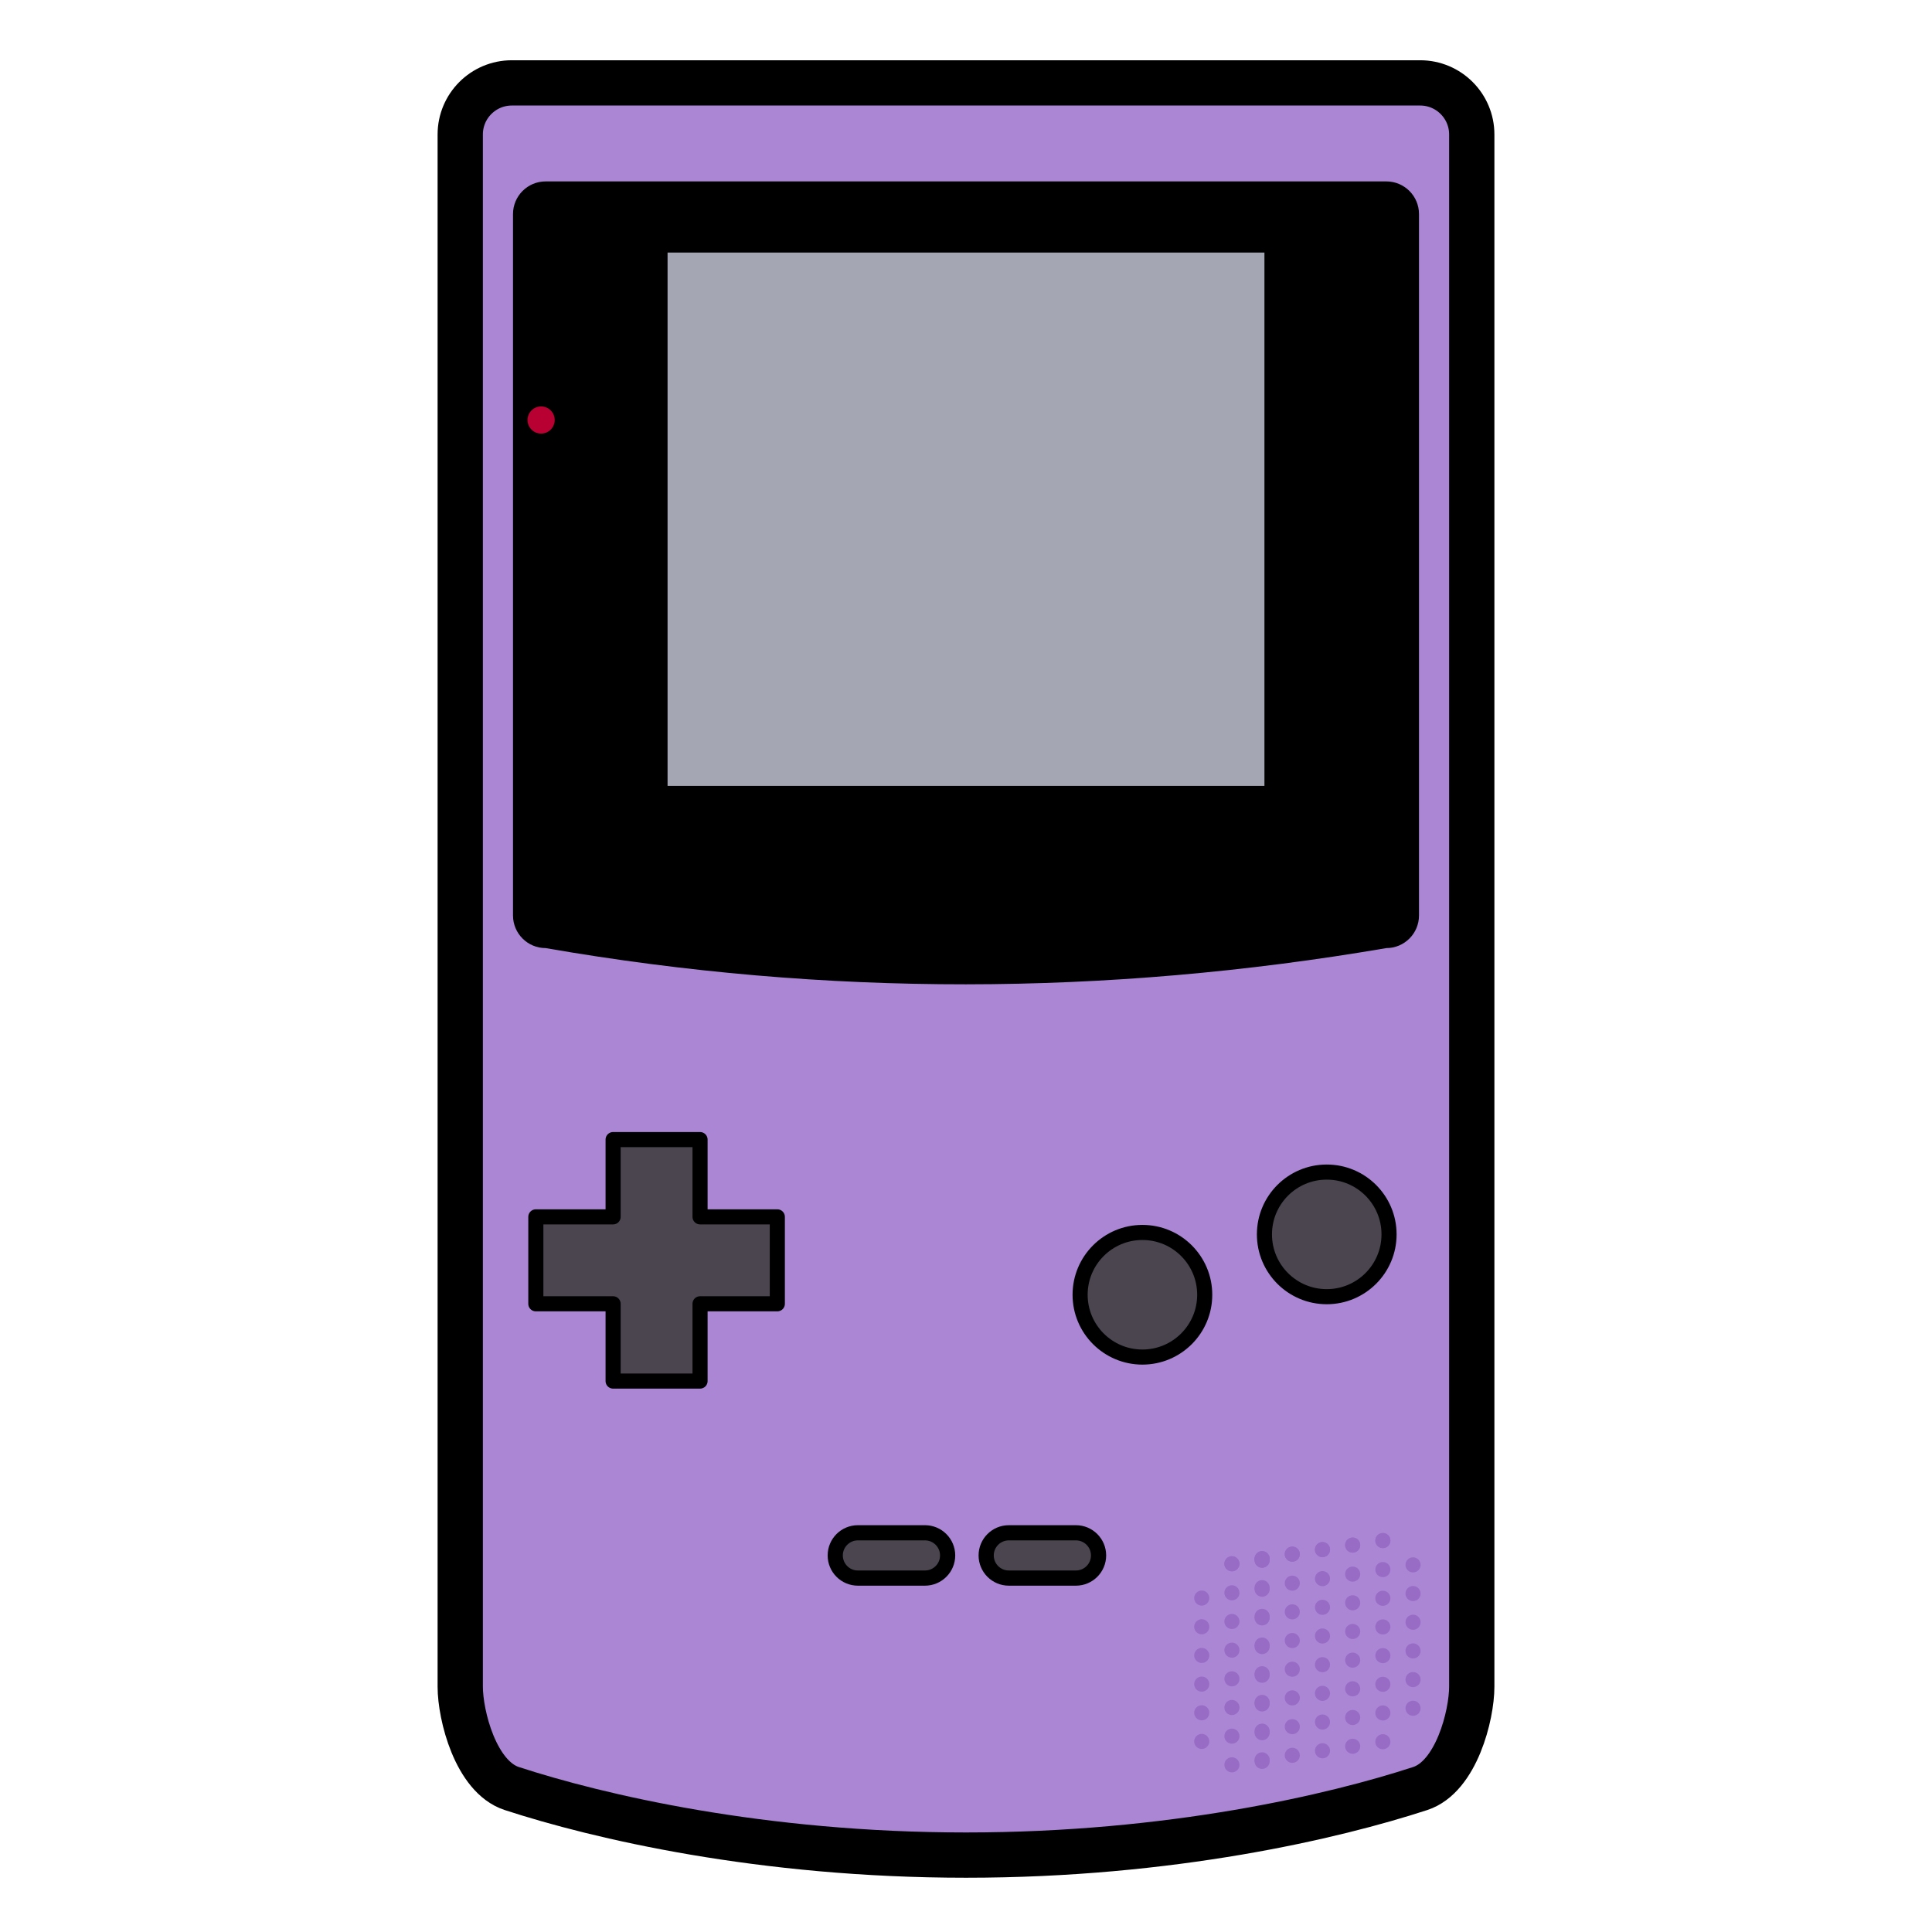 <!DOCTYPE svg  PUBLIC '-//W3C//DTD SVG 1.1//EN'  'http://www.w3.org/Graphics/SVG/1.1/DTD/svg11.dtd'>
<svg clip-rule="evenodd" fill-rule="evenodd" stroke-linecap="round" stroke-linejoin="round" stroke-miterlimit="1.5" version="1.1" viewBox="0 0 128 128" xmlns="http://www.w3.org/2000/svg"><g transform="translate(.569)"><path d="m96.939 8.908c0-1.885-1.531-3.416-3.416-3.416h-60.184c-1.886 0-3.416 1.531-3.416 3.416v102.84c0 1.886 1.019 5.964 3.416 6.747 5.692 1.859 16.512 4.41 30.092 4.41s24.399-2.551 30.092-4.41c2.396-0.783 3.416-4.861 3.416-6.747v-102.84z" fill="#aa86d5" stroke="#000" stroke-width="3px"/></g><g transform="matrix(1.212 0 0 1.212 -2.488 -21.518)"><path d="m62.105 102.78c0-0.683-0.555-1.238-1.238-1.238h-3.668c-0.684 0-1.238 0.555-1.238 1.238 0 0.684 0.554 1.238 1.238 1.238h3.668c0.683 0 1.238-0.554 1.238-1.238z" fill="#4a454e" stroke="#000" stroke-width=".83px"/></g><g transform="matrix(1.212 0 0 1.212 -12.488 -21.518)"><path d="m62.105 102.78c0-0.683-0.555-1.238-1.238-1.238h-3.668c-0.684 0-1.238 0.555-1.238 1.238 0 0.684 0.554 1.238 1.238 1.238h3.668c0.683 0 1.238-0.554 1.238-1.238z" fill="#4a454e" stroke="#000" stroke-width=".83px"/></g><g transform="translate(-.38 -.425)"><path d="m46.76 81.045h5.12v5.76h-5.12v5.12h-5.76v-5.12h-5.12v-5.76h5.12v-5.12h5.76v5.12z" fill="#4a454e" stroke="#000" stroke-width="1px"/></g><circle cx="75.688" cy="85.781" r="4.128" fill="#4a454e" stroke="#000" stroke-width="1px"/><g transform="translate(12.212 -4)"><circle cx="75.688" cy="85.781" r="4.128" fill="#4a454e" stroke="#000" stroke-width="1px"/></g><g transform="matrix(.155 0 0 .155 71.836 89.27)"><circle cx="63.107" cy="92.478" r="3.232" fill="#986cc4"/></g><g transform="matrix(.155 0 0 .155 71.836 91.193)"><circle cx="63.107" cy="92.478" r="3.232" fill="#986cc4"/></g><g transform="matrix(.155 0 0 .155 71.836 93.093)"><circle cx="63.107" cy="92.478" r="3.232" fill="#986cc4"/></g><g transform="matrix(.155 0 0 .155 71.836 94.993)"><circle cx="63.107" cy="92.478" r="3.232" fill="#986cc4"/></g><g transform="matrix(.155 0 0 .155 71.836 96.893)"><circle cx="63.107" cy="92.478" r="3.232" fill="#986cc4"/></g><g transform="matrix(.155 0 0 .155 71.836 98.793)"><circle cx="63.107" cy="92.478" r="3.232" fill="#986cc4"/></g><g transform="matrix(.155 0 0 .155 71.836 100.69)"><circle cx="63.107" cy="92.478" r="3.232" fill="#986cc4"/></g><g transform="matrix(.155 0 0 .155 69.836 91.543)"><circle cx="63.107" cy="92.478" r="3.232" fill="#986cc4"/></g><g transform="matrix(.155 0 0 .155 69.836 93.443)"><circle cx="63.107" cy="92.478" r="3.232" fill="#986cc4"/></g><g transform="matrix(.155 0 0 .155 69.836 95.343)"><circle cx="63.107" cy="92.478" r="3.232" fill="#986cc4"/></g><g transform="matrix(.155 0 0 .155 69.836 97.243)"><circle cx="63.107" cy="92.478" r="3.232" fill="#986cc4"/></g><g transform="matrix(.155 0 0 .155 69.836 99.143)"><circle cx="63.107" cy="92.478" r="3.232" fill="#986cc4"/></g><g transform="matrix(.155 0 0 .155 69.836 101.04)"><circle cx="63.107" cy="92.478" r="3.232" fill="#986cc4"/></g><g transform="matrix(.155 0 0 .155 71.836 102.59)"><circle cx="63.107" cy="92.478" r="3.232" fill="#986cc4"/></g><g transform="matrix(.155 0 0 .155 71.836 89.27)"><circle cx="63.107" cy="92.478" r="3.232" fill="#986cc4"/></g><g transform="matrix(.155 0 0 .155 73.836 89.032)"><circle cx="63.107" cy="92.478" r="3.232" fill="#986cc4"/></g><g transform="matrix(.155 0 0 .155 73.836 90.955)"><circle cx="63.107" cy="92.478" r="3.232" fill="#986cc4"/></g><g transform="matrix(.155 0 0 .155 73.836 92.855)"><circle cx="63.107" cy="92.478" r="3.232" fill="#986cc4"/></g><g transform="matrix(.155 0 0 .155 73.836 94.755)"><circle cx="63.107" cy="92.478" r="3.232" fill="#986cc4"/></g><g transform="matrix(.155 0 0 .155 73.836 96.655)"><circle cx="63.107" cy="92.478" r="3.232" fill="#986cc4"/></g><g transform="matrix(.155 0 0 .155 73.836 98.555)"><circle cx="63.107" cy="92.478" r="3.232" fill="#986cc4"/></g><g transform="matrix(.155 0 0 .155 73.836 100.46)"><circle cx="63.107" cy="92.478" r="3.232" fill="#986cc4"/></g><g transform="matrix(.155 0 0 .155 73.836 102.36)"><circle cx="63.107" cy="92.478" r="3.232" fill="#986cc4"/></g><g transform="matrix(.155 0 0 .155 73.836 89.032)"><circle cx="63.107" cy="92.478" r="3.232" fill="#986cc4"/></g><g transform="matrix(.155 0 0 .155 73.836 88.932)"><circle cx="63.107" cy="92.478" r="3.232" fill="#986cc4"/></g><g transform="matrix(.155 0 0 .155 73.836 90.855)"><circle cx="63.107" cy="92.478" r="3.232" fill="#986cc4"/></g><g transform="matrix(.155 0 0 .155 73.836 92.755)"><circle cx="63.107" cy="92.478" r="3.232" fill="#986cc4"/></g><g transform="matrix(.155 0 0 .155 73.836 94.655)"><circle cx="63.107" cy="92.478" r="3.232" fill="#986cc4"/></g><g transform="matrix(.155 0 0 .155 73.836 96.555)"><circle cx="63.107" cy="92.478" r="3.232" fill="#986cc4"/></g><g transform="matrix(.155 0 0 .155 73.836 98.455)"><circle cx="63.107" cy="92.478" r="3.232" fill="#986cc4"/></g><g transform="matrix(.155 0 0 .155 73.836 100.36)"><circle cx="63.107" cy="92.478" r="3.232" fill="#986cc4"/></g><g transform="matrix(.155 0 0 .155 73.836 102.26)"><circle cx="63.107" cy="92.478" r="3.232" fill="#986cc4"/></g><g transform="matrix(.155 0 0 .155 73.836 88.932)"><circle cx="63.107" cy="92.478" r="3.232" fill="#986cc4"/></g><g transform="matrix(.155 0 0 .155 75.836 88.632)"><circle cx="63.107" cy="92.478" r="3.232" fill="#986cc4"/></g><g transform="matrix(.155 0 0 .155 75.836 90.555)"><circle cx="63.107" cy="92.478" r="3.232" fill="#986cc4"/></g><g transform="matrix(.155 0 0 .155 75.836 92.455)"><circle cx="63.107" cy="92.478" r="3.232" fill="#986cc4"/></g><g transform="matrix(.155 0 0 .155 75.836 94.355)"><circle cx="63.107" cy="92.478" r="3.232" fill="#986cc4"/></g><g transform="matrix(.155 0 0 .155 75.836 96.255)"><circle cx="63.107" cy="92.478" r="3.232" fill="#986cc4"/></g><g transform="matrix(.155 0 0 .155 75.836 98.155)"><circle cx="63.107" cy="92.478" r="3.232" fill="#986cc4"/></g><g transform="matrix(.155 0 0 .155 75.836 100.06)"><circle cx="63.107" cy="92.478" r="3.232" fill="#986cc4"/></g><g transform="matrix(.155 0 0 .155 75.836 101.96)"><circle cx="63.107" cy="92.478" r="3.232" fill="#986cc4"/></g><g transform="matrix(.155 0 0 .155 75.836 88.632)"><circle cx="63.107" cy="92.478" r="3.232" fill="#986cc4"/></g><g transform="matrix(.155 0 0 .155 77.836 88.332)"><circle cx="63.107" cy="92.478" r="3.232" fill="#986cc4"/></g><g transform="matrix(.155 0 0 .155 77.836 90.255)"><circle cx="63.107" cy="92.478" r="3.232" fill="#986cc4"/></g><g transform="matrix(.155 0 0 .155 77.836 92.155)"><circle cx="63.107" cy="92.478" r="3.232" fill="#986cc4"/></g><g transform="matrix(.155 0 0 .155 77.836 94.055)"><circle cx="63.107" cy="92.478" r="3.232" fill="#986cc4"/></g><g transform="matrix(.155 0 0 .155 77.836 95.955)"><circle cx="63.107" cy="92.478" r="3.232" fill="#986cc4"/></g><g transform="matrix(.155 0 0 .155 77.836 97.855)"><circle cx="63.107" cy="92.478" r="3.232" fill="#986cc4"/></g><g transform="matrix(.155 0 0 .155 77.836 99.755)"><circle cx="63.107" cy="92.478" r="3.232" fill="#986cc4"/></g><g transform="matrix(.155 0 0 .155 77.836 101.66)"><circle cx="63.107" cy="92.478" r="3.232" fill="#986cc4"/></g><g transform="matrix(.155 0 0 .155 77.836 88.332)"><circle cx="63.107" cy="92.478" r="3.232" fill="#986cc4"/></g><g transform="matrix(.155 0 0 .155 79.836 88.032)"><circle cx="63.107" cy="92.478" r="3.232" fill="#986cc4"/></g><g transform="matrix(.155 0 0 .155 79.836 89.955)"><circle cx="63.107" cy="92.478" r="3.232" fill="#986cc4"/></g><g transform="matrix(.155 0 0 .155 79.836 91.855)"><circle cx="63.107" cy="92.478" r="3.232" fill="#986cc4"/></g><g transform="matrix(.155 0 0 .155 79.836 93.755)"><circle cx="63.107" cy="92.478" r="3.232" fill="#986cc4"/></g><g transform="matrix(.155 0 0 .155 79.836 95.655)"><circle cx="63.107" cy="92.478" r="3.232" fill="#986cc4"/></g><g transform="matrix(.155 0 0 .155 79.836 97.555)"><circle cx="63.107" cy="92.478" r="3.232" fill="#986cc4"/></g><g transform="matrix(.155 0 0 .155 79.836 99.455)"><circle cx="63.107" cy="92.478" r="3.232" fill="#986cc4"/></g><g transform="matrix(.155 0 0 .155 79.836 101.36)"><circle cx="63.107" cy="92.478" r="3.232" fill="#986cc4"/></g><g transform="matrix(.155 0 0 .155 79.836 88.032)"><circle cx="63.107" cy="92.478" r="3.232" fill="#986cc4"/></g><g transform="matrix(.155 0 0 .155 81.836 87.732)"><circle cx="63.107" cy="92.478" r="3.232" fill="#986cc4"/></g><g transform="matrix(.155 0 0 .155 81.836 89.655)"><circle cx="63.107" cy="92.478" r="3.232" fill="#986cc4"/></g><g transform="matrix(.155 0 0 .155 81.836 91.555)"><circle cx="63.107" cy="92.478" r="3.232" fill="#986cc4"/></g><g transform="matrix(.155 0 0 .155 81.836 93.455)"><circle cx="63.107" cy="92.478" r="3.232" fill="#986cc4"/></g><g transform="matrix(.155 0 0 .155 81.836 95.355)"><circle cx="63.107" cy="92.478" r="3.232" fill="#986cc4"/></g><g transform="matrix(.155 0 0 .155 81.836 97.255)"><circle cx="63.107" cy="92.478" r="3.232" fill="#986cc4"/></g><g transform="matrix(.155 0 0 .155 81.836 99.155)"><circle cx="63.107" cy="92.478" r="3.232" fill="#986cc4"/></g><g transform="matrix(.155 0 0 .155 83.836 89.343)"><circle cx="63.107" cy="92.478" r="3.232" fill="#986cc4"/></g><g transform="matrix(.155 0 0 .155 83.836 91.243)"><circle cx="63.107" cy="92.478" r="3.232" fill="#986cc4"/></g><g transform="matrix(.155 0 0 .155 83.836 93.143)"><circle cx="63.107" cy="92.478" r="3.232" fill="#986cc4"/></g><g transform="matrix(.155 0 0 .155 83.836 95.043)"><circle cx="63.107" cy="92.478" r="3.232" fill="#986cc4"/></g><g transform="matrix(.155 0 0 .155 83.836 96.943)"><circle cx="63.107" cy="92.478" r="3.232" fill="#986cc4"/></g><g transform="matrix(.155 0 0 .155 83.836 98.843)"><circle cx="63.107" cy="92.478" r="3.232" fill="#986cc4"/></g><g transform="matrix(.155 0 0 .155 81.836 101.06)"><circle cx="63.107" cy="92.478" r="3.232" fill="#986cc4"/></g><g transform="matrix(.155 0 0 .155 81.836 87.732)"><circle cx="63.107" cy="92.478" r="3.232" fill="#986cc4"/></g><g transform="translate(0 4)"><path d="m94.012 10.181c0-1.193-0.969-2.162-2.162-2.162h-55.7c-1.193 0-2.162 0.969-2.162 2.162v46.472c0 1.193 0.969 2.161 2.162 2.161 18.567 3.225 37.133 3.175 55.7 0 1.193 0 2.162-0.968 2.162-2.161v-46.472z"/></g><g transform="translate(-7.1054e-15 -.394)"><rect x="44.228" y="17.127" width="39.544" height="35.333" fill="#a4a6b4"/></g><circle cx="35.85" cy="27.827" r=".9" fill="#b80032"/></svg>
